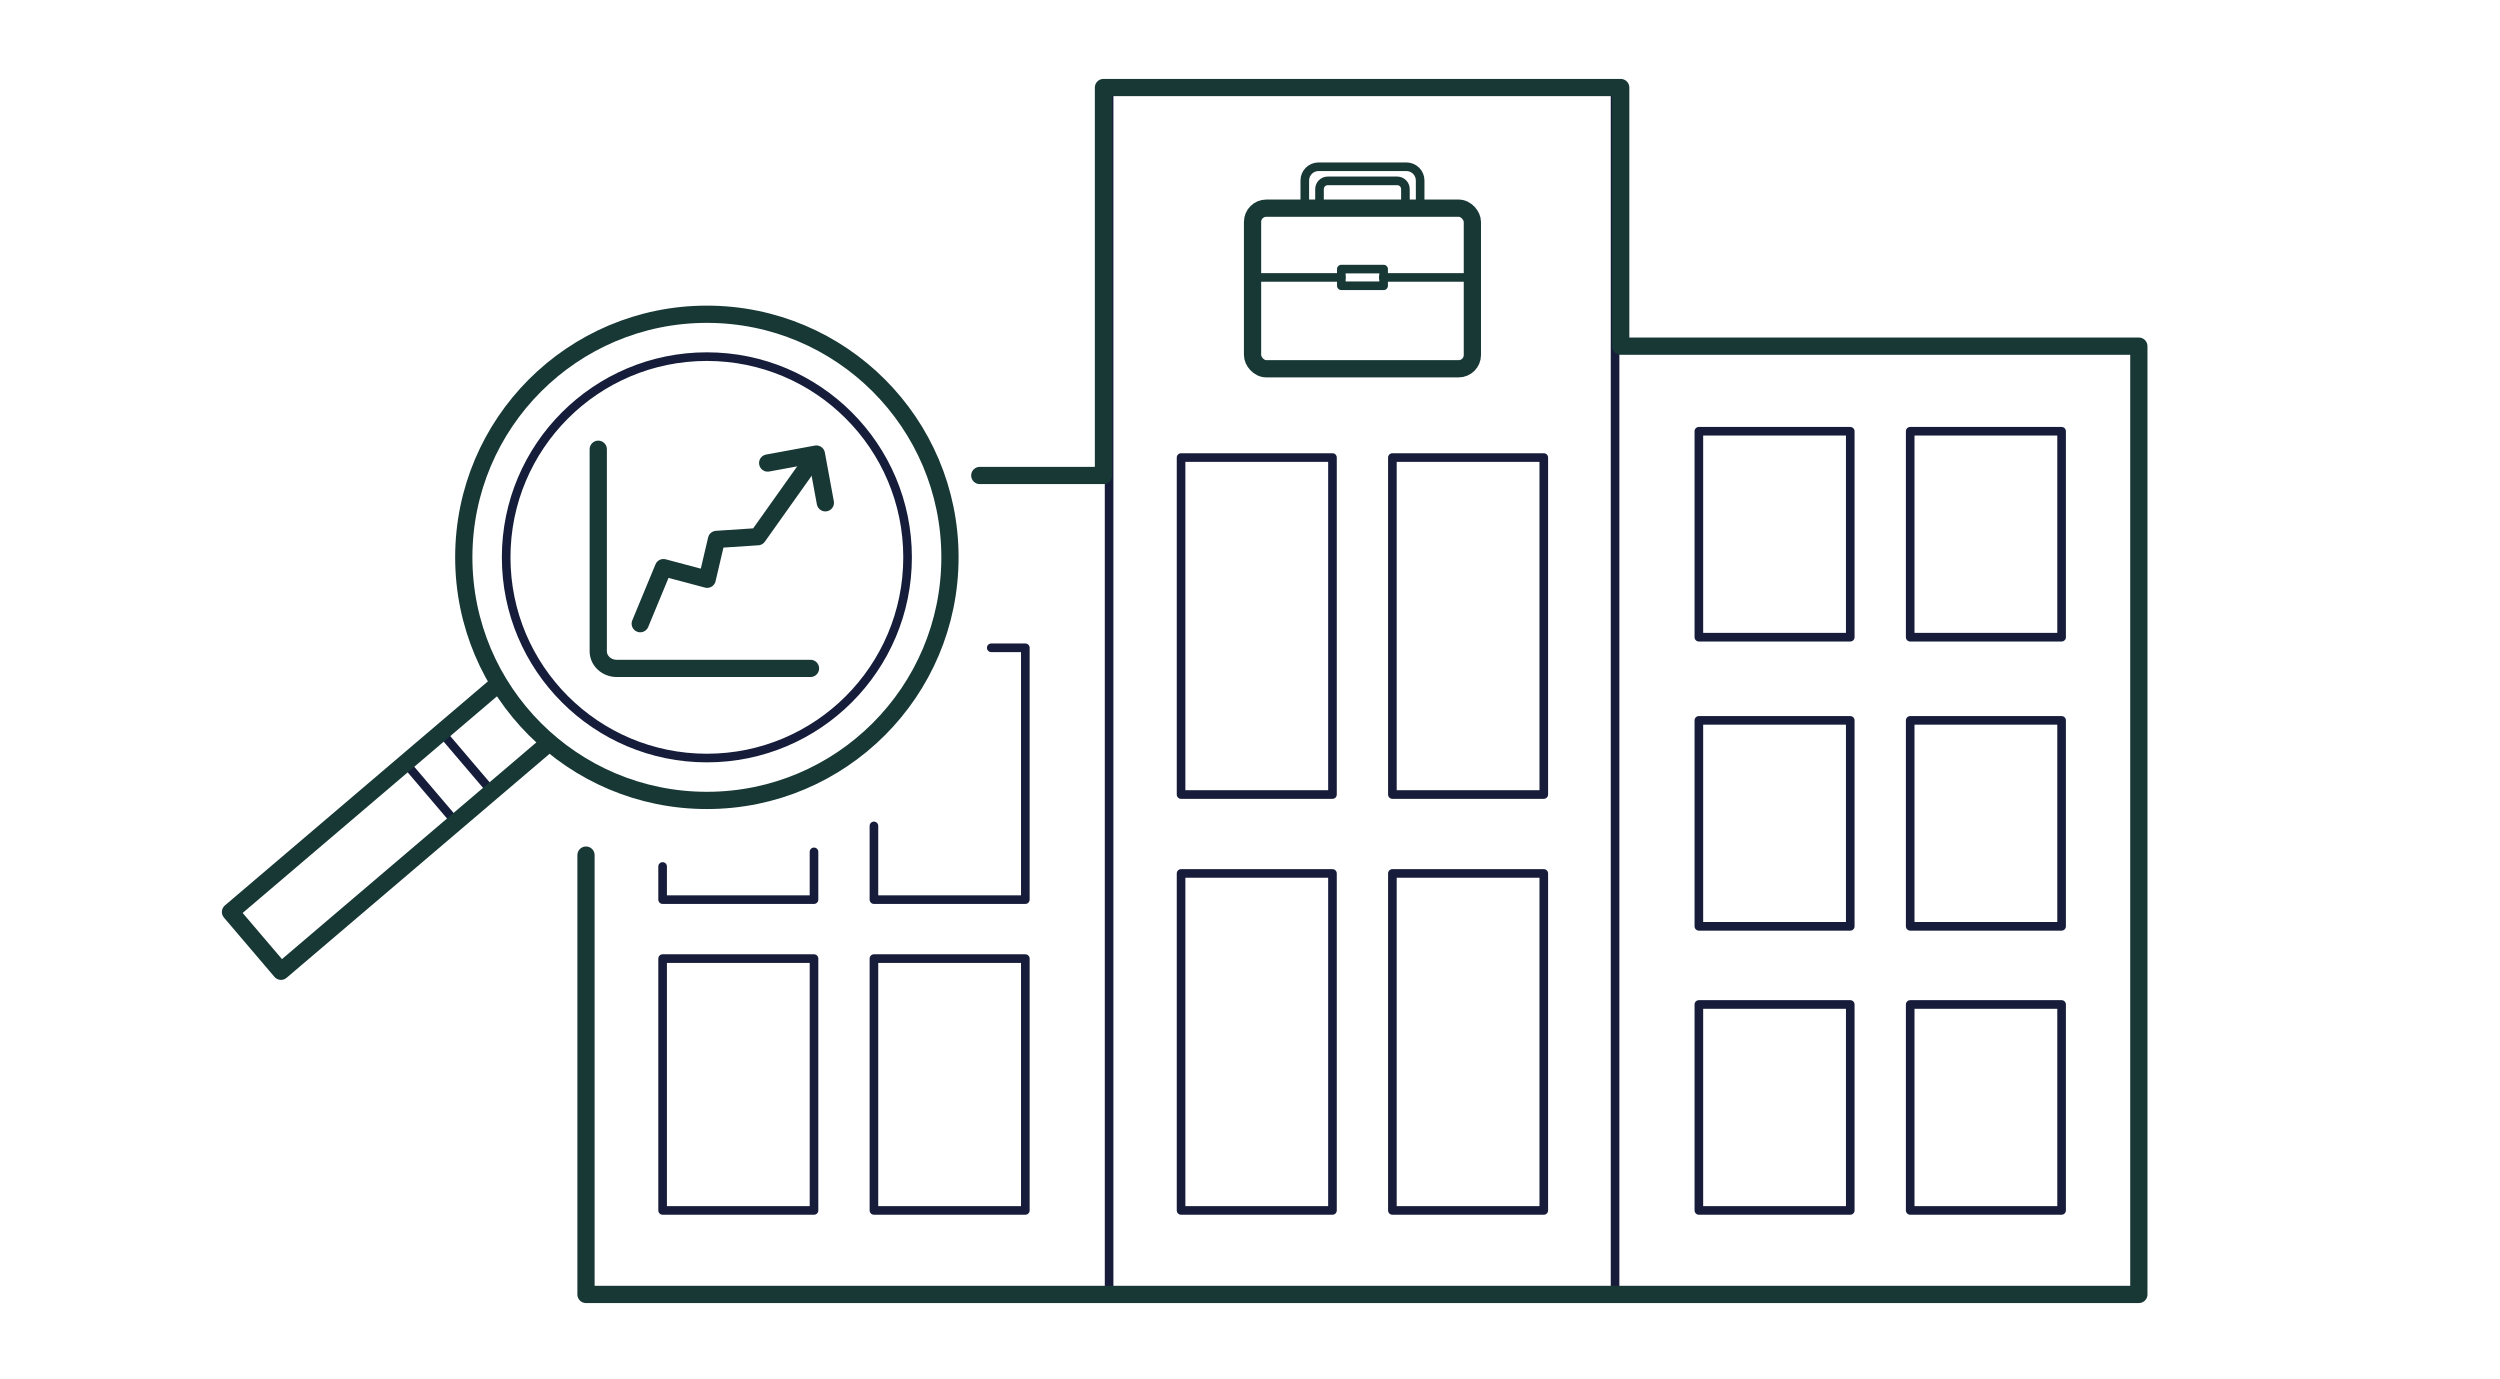<?xml version="1.0" encoding="UTF-8"?>
<svg id="icons" xmlns="http://www.w3.org/2000/svg" width="290" height="160" version="1.1" viewBox="0 0 290 160">
  <!-- Generator: Adobe Illustrator 29.7.1, SVG Export Plug-In . SVG Version: 2.1.1 Build 8)  -->
  <defs>
    <style>
      .st0 {
        stroke: #151d3a;
      }

      .st0, .st1, .st2, .st3 {
        fill: none;
        stroke-linecap: round;
        stroke-linejoin: round;
      }

      .st1, .st2 {
        stroke: #173835;
      }

      .st2 {
        stroke-width: 2px;
      }

      .st3 {
        stroke: #171c3a;
      }
    </style>
  </defs>
  <g>
    <rect class="st3" x="128.656" y="10.155" width="58.692" height="140"/>
    <g>
      <rect class="st2" x="145.296" y="24.148" width="25.499" height="18.63" rx="1.594" ry="1.594"/>
      <path class="st1" d="M151.356,24.065v-3.128c0-.88.714-1.594,1.594-1.594h10.193c.88,0,1.594.714,1.594,1.594v3.128"/>
      <path class="st1" d="M153.063,24.065v-2.129c0-.528.428-.956.956-.956h8.054c.528,0,.956.428.956.956v2.129"/>
      <rect class="st1" x="155.594" y="31.214" width="4.905" height="1.935"/>
      <line class="st1" x1="145.287" y1="32.181" x2="155.584" y2="32.181"/>
      <line class="st1" x1="160.466" y1="32.181" x2="170.764" y2="32.181"/>
    </g>
    <g>
      <rect class="st3" x="137.004" y="53.075" width="17.562" height="39.091"/>
      <rect class="st3" x="161.517" y="53.075" width="17.562" height="39.091"/>
      <rect class="st3" x="137.004" y="101.319" width="17.562" height="39.091"/>
      <rect class="st3" x="161.517" y="101.319" width="17.562" height="39.091"/>
    </g>
    <g>
      <polyline class="st3" points="94.424 98.816 94.424 104.357 76.863 104.357 76.863 100.51"/>
      <polyline class="st3" points="114.985 75.145 118.938 75.145 118.938 104.357 101.376 104.357 101.376 95.804"/>
      <rect class="st3" x="76.863" y="111.197" width="17.562" height="29.212"/>
      <rect class="st3" x="101.376" y="111.197" width="17.562" height="29.212"/>
    </g>
    <g>
      <rect class="st3" x="197.068" y="50.026" width="17.562" height="23.89"/>
      <rect class="st3" x="221.582" y="50.026" width="17.562" height="23.89"/>
      <rect class="st3" x="197.068" y="83.564" width="17.562" height="23.89"/>
      <rect class="st3" x="221.582" y="83.564" width="17.562" height="23.89"/>
      <rect class="st3" x="197.068" y="116.519" width="17.562" height="23.89"/>
      <rect class="st3" x="221.582" y="116.519" width="17.562" height="23.89"/>
    </g>
    <polyline class="st2" points="67.976 99.193 67.976 150.155 248.106 150.155 248.106 40.155 188.002 40.155 188.002 10.155 128.002 10.155 128.002 55.155 113.655 55.155"/>
  </g>
  <g>
    <rect class="st0" x="47.525" y="87.424" width="9.033" height="5.486" transform="translate(86.934 -7.92) rotate(49.574)"/>
    <circle class="st2" cx="81.997" cy="64.651" r="28.198"/>
    <circle class="st0" cx="81.997" cy="64.651" r="23.282"/>
    <polyline class="st2" points="63.288 86.521 32.595 112.666 26.738 105.79 57.43 79.644"/>
  </g>
  <g>
    <path class="st2" d="M94.016,77.534h-22.478c-1.182,0-2.141-.89-2.141-1.988v-23.434"/>
    <polyline class="st2" points="74.267 72.346 76.96 65.846 82.032 67.193 83.115 62.572 87.907 62.256 94.377 53.143"/>
    <polyline class="st2" points="89.051 53.711 94.701 52.672 95.74 58.323"/>
  </g>
</svg>